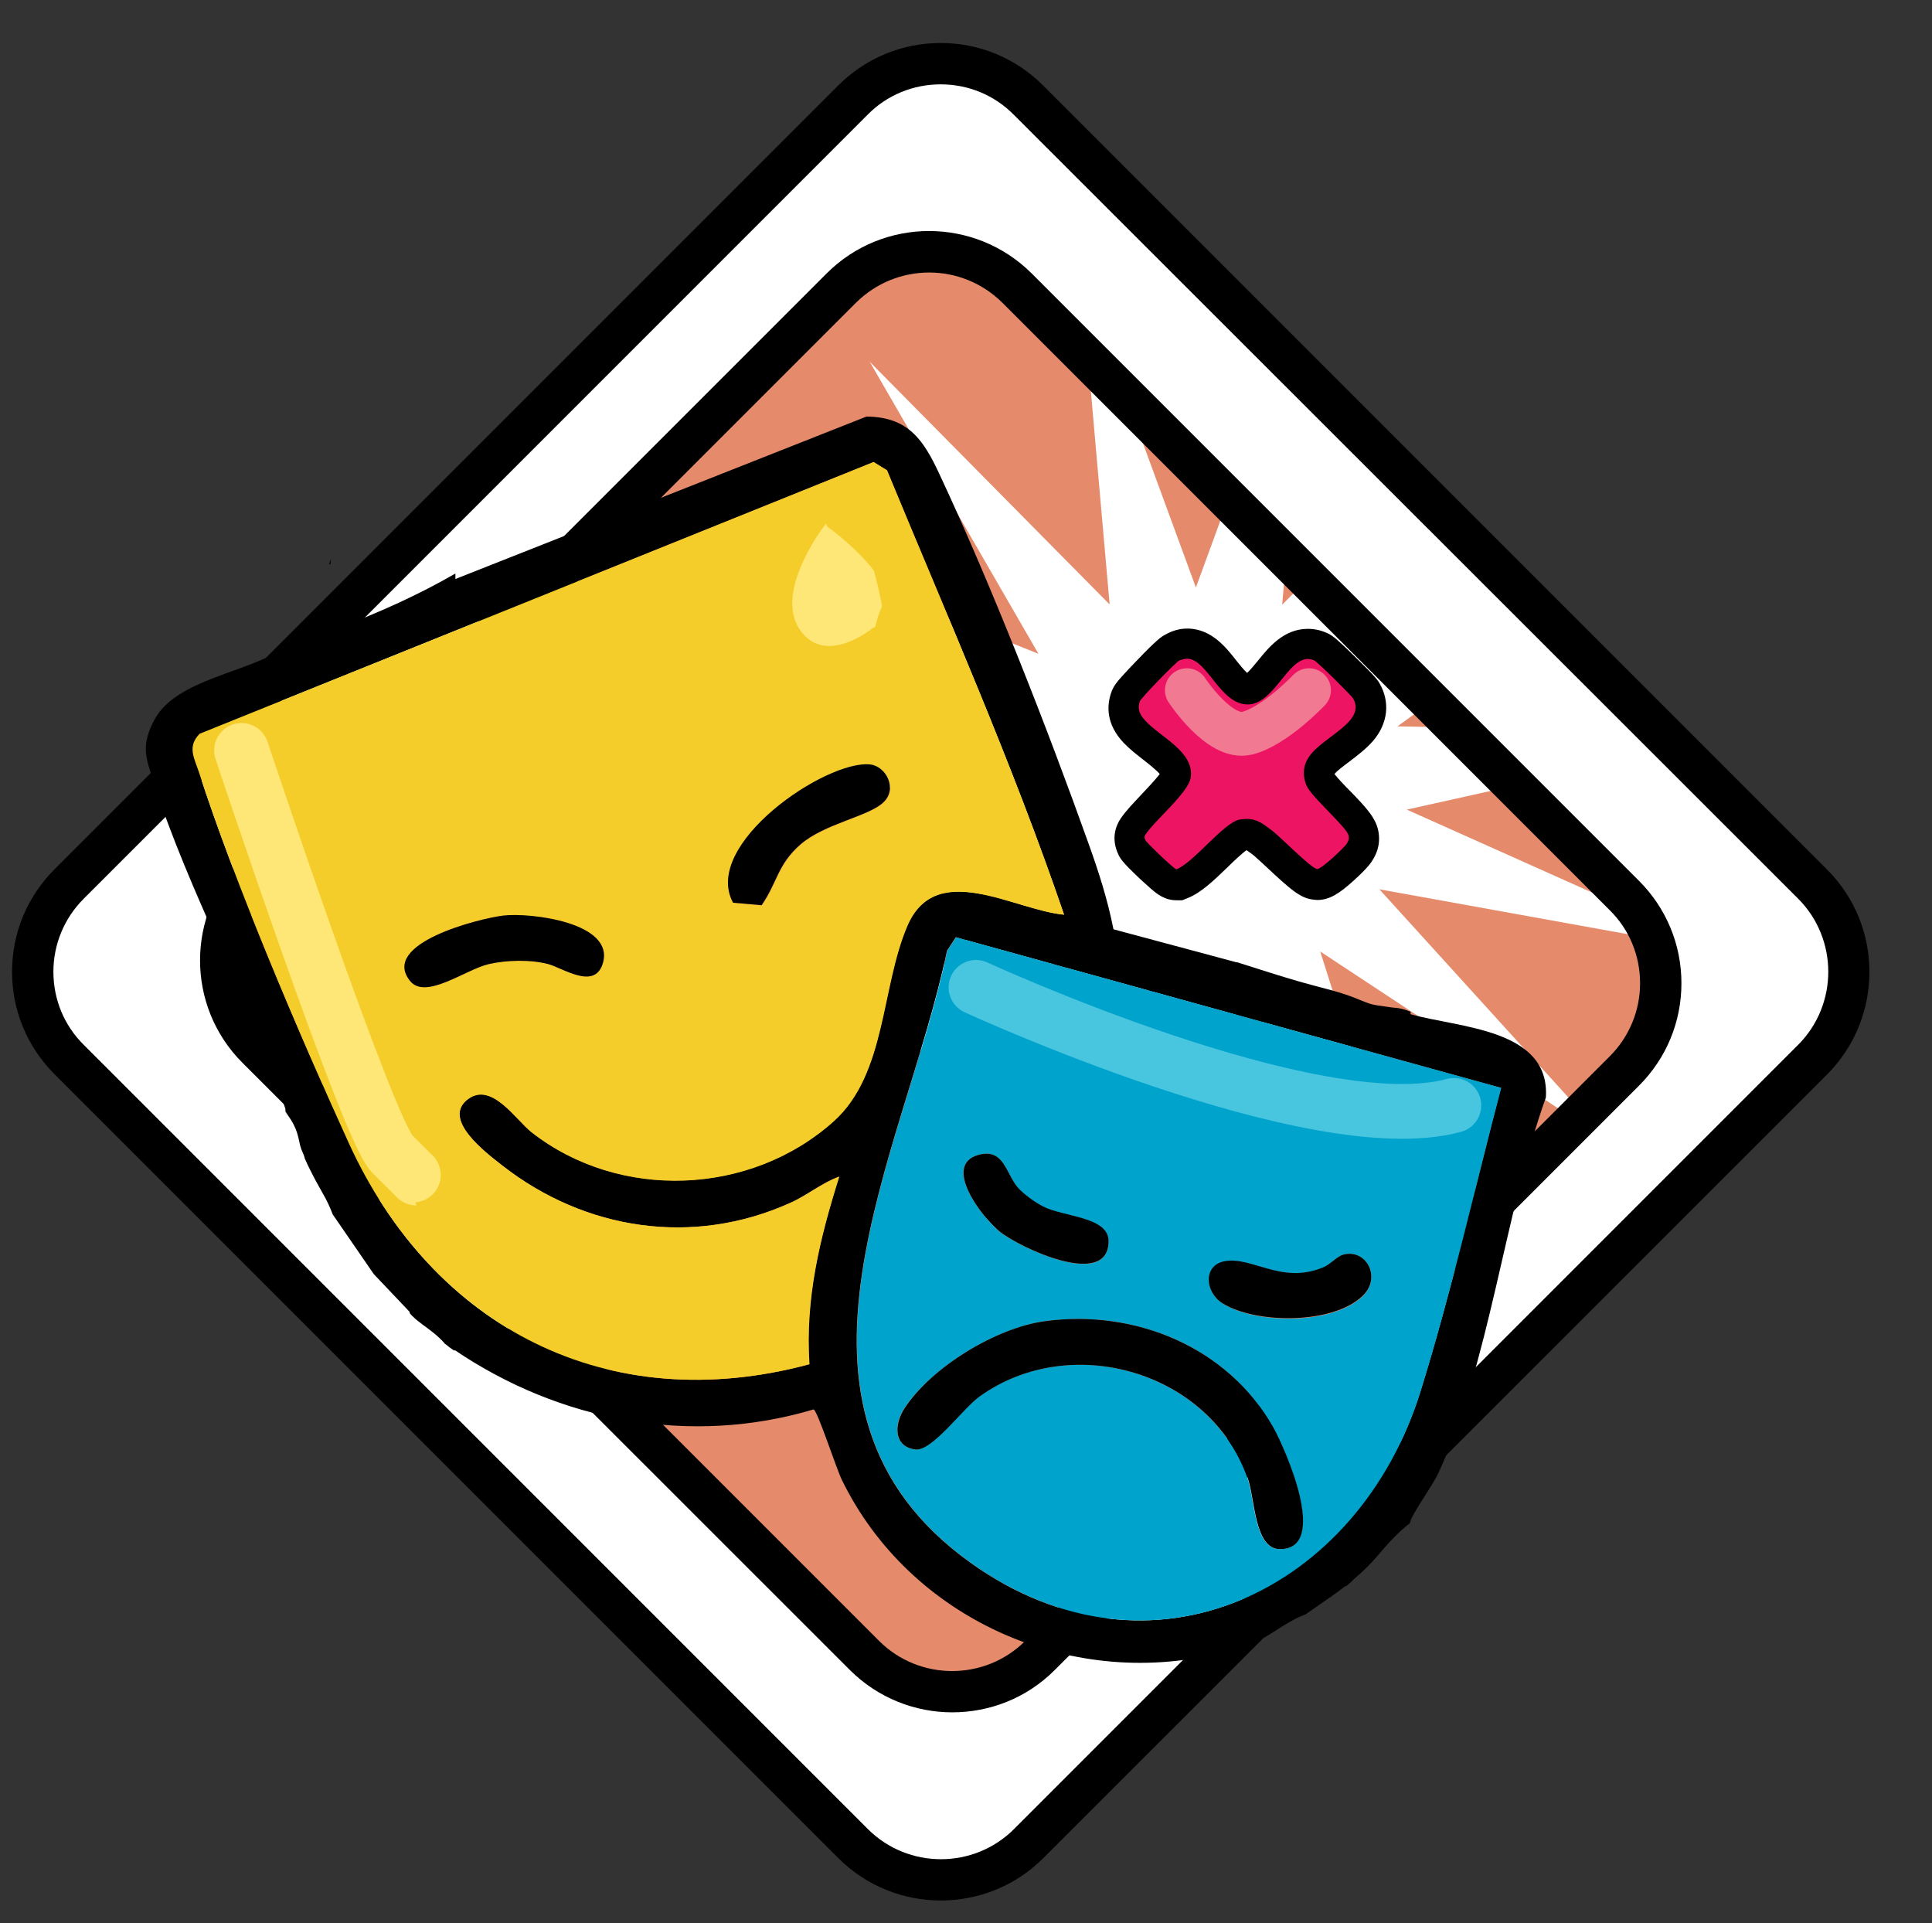 <?xml version="1.0" encoding="utf-8"?>
<!-- Generator: Adobe Illustrator 29.1.0, SVG Export Plug-In . SVG Version: 9.03 Build 55587)  -->
<svg version="1.1" id="Layer_1" xmlns="http://www.w3.org/2000/svg" xmlns:xlink="http://www.w3.org/1999/xlink" x="0px" y="0px"
	 viewBox="0 0 705.5 702.2" style="enable-background:new 0 0 705.5 702.2;" xml:space="preserve">
<rect x="0" y="0" width="705.5" height="702.2" fill="#333333" stroke="none"/>
<style type="text/css">
	.Drop_x0020_Shadow{fill:none;}
	.Round_x0020_Corners_x0020_2_x0020_pt{fill:#FFFFFF;stroke:#000000;stroke-miterlimit:10;}
	.Live_x0020_Reflect_x0020_X{fill:none;}
	.Bevel_x0020_Soft{fill:url(#SVGID_1_);}
	.Dusk{fill:#FFFFFF;}
	.Foliage_GS{fill:#FFDD00;}
	.Pompadour_GS{fill-rule:evenodd;clip-rule:evenodd;fill:#44ADE2;}
	.st0{fill:#E58B6B;}
	.st1{fill:#FFFFFF;}
	.st2{fill:#F5CD2A;}
	.st3{fill:#00A3CC;}
	.st4{fill:#ED1463;}
	.st5{fill:none;stroke:#FEE777;stroke-width:20;stroke-linecap:round;stroke-miterlimit:10;}
	.st6{fill:none;stroke:#48C5DF;stroke-width:20;stroke-linecap:round;stroke-miterlimit:10;}
	.st7{fill:#FEE777;}
	.st8{fill:none;stroke:#F27992;stroke-width:16;stroke-linecap:round;stroke-miterlimit:10;}
	.st9{fill:#84C77F;}
	.st10{fill:#FFFFFF;stroke:#000000;stroke-width:15;stroke-miterlimit:10;}
	.st11{clip-path:url(#SVGID_00000159440524763931608990000002228748451563860410_);}
	.st12{fill:#E95728;}
	.st13{fill:#6CBE45;}
	.st14{fill:#7A51A1;}
	.st15{fill:#48C5DF;}
	.st16{fill:#424EA1;}
	.st17{fill:#C24097;}
	.st18{fill:#E8E8E8;}
	.st19{fill:#E8E8E8;stroke:#FFFFFF;stroke-width:30;stroke-linecap:round;stroke-miterlimit:10;}
	.st20{clip-path:url(#SVGID_00000016790977730280872820000000581895162931309230_);}
	.st21{fill:#FBCAB3;}
	.st22{fill:#EADDA8;}
	.st23{fill:#ECE8A0;}
	.st24{fill:#E53839;}
	.st25{fill:#F2D6E7;}
	.st26{fill:#FBD3BF;}
	.st27{fill:#E43E40;}
	.st28{fill:#DA363A;}
	.st29{fill:#F7BEAB;}
	.st30{fill:#FBD3CE;}
	.st31{fill:#FBD4C4;}
	.st32{fill:#BF92C2;}
	.st33{fill:#E33F47;}
	.st34{fill:#F7B7A8;}
	.st35{fill:#60181E;}
	.st36{fill:#791318;}
	.st37{fill:#AA78B4;}
	.st38{fill:#B088BE;}
	.st39{fill:#F0B3A5;}
	.st40{fill:#F4A6A3;}
	.st41{fill:#B87EB6;}
	.st42{fill:#9967AB;}
	.st43{fill:#647262;}
	.st44{fill:none;}
	.st45{fill:#EFEFEF;}
	.st46{fill:#F1EA96;}
	.st47{fill:#F6C259;}
	.st48{fill:#FBB040;}
	.st49{clip-path:url(#SVGID_00000085957377920405834150000015383526720793056391_);}
</style>
<linearGradient id="SVGID_1_" gradientUnits="userSpaceOnUse" x1="-2080.89" y1="2199.998" x2="-2080.183" y2="2200.705">
	<stop  offset="0" style="stop-color:#DEDFE3"/>
	<stop  offset="0.174" style="stop-color:#D8D9DD"/>
	<stop  offset="0.352" style="stop-color:#C9CACD"/>
	<stop  offset="0.532" style="stop-color:#B4B5B8"/>
	<stop  offset="0.714" style="stop-color:#989A9C"/>
	<stop  offset="0.895" style="stop-color:#797C7E"/>
	<stop  offset="1" style="stop-color:#656B6C"/>
</linearGradient>
<g>
	<g>
		<g>
			<path class="st0" d="M315.9,604.7L93.7,382.4c-17.6-17.6-17.6-46.1,0-63.6L307.5,105c17.6-17.6,46.1-17.6,63.6,0l222.3,222.3
				c17.6,17.6,17.6,46.1,0,63.6L379.6,604.7C362,622.2,333.5,622.2,315.9,604.7z"/>
			<path d="M347.7,622.7c-12.9,0-25.8-4.9-35.6-14.7L90.3,386.2c-19.6-19.6-19.6-51.6,0-71.2l213.4-213.4
				c19.6-19.6,51.6-19.6,71.2,0l221.8,221.8c9.5,9.5,14.7,22.2,14.7,35.6s-5.2,26.1-14.7,35.6L383.3,608
				C373.5,617.8,360.6,622.7,347.7,622.7z M319.3,600.9c15.7,15.7,41.3,15.7,57,0l213.4-213.4c7.6-7.6,11.8-17.7,11.8-28.5
				c0-10.8-4.2-20.9-11.8-28.5L367.8,108.7c-15.7-15.7-41.3-15.7-57,0L97.4,322.1c-15.7,15.7-15.7,41.3,0,57L319.3,600.9z"/>
		</g>
		<path class="st1" d="M586.6,416.3c0.1,0,0.1-0.1,0.2-0.1l-83.1-91.5l115.7,20.9c-0.1-0.9-0.2-1.9-0.2-2.8l-105.5-47.2l62-13.8
			c-7.3-4.7-14.2-10-20.8-15.7l-44.6-0.9l25.1-18.1c-1.4-1.6-2.8-3.1-4.2-4.7c-4-4.5-7.8-9.1-11.6-13.8l-25.4,10.1l14-24.2
			c-3.8-4.7-7.6-9.3-11.5-13.8c-1.3-1.6-2.7-3.1-4.1-4.6l-24.4,24.7l4-45.5c-4.9-4.6-10-9.2-15.1-13.6c-0.3-0.2-0.5-0.5-0.8-0.7
			l-19.6,53.5L399,111.8c-1.3-1.2-2.5-2.3-3.7-3.5l9.9,112.4l-87.6-88.6l61.6,106.6l-118-47.1L363,265.1l-127.9,2.6l124.6,27.8
			l-115.8,51.8l125.7-22.7L286,416.8l105.1-69.4l-36.9,116.4l66.3-104l16.1,120.6l16.1-120.6l66.3,104l-36.9-116.4L586.6,416.3z"/>
		<g>
			<path class="st1" d="M661.8,322.8L375.6,36.5c-17.7-17.7-46.4-17.7-64.1,0L25.2,322.8c-17.7,17.7-17.7,46.4,0,64.1l286.3,286.3
				c17.7,17.7,46.4,17.7,64.1,0l286.3-286.3C679.5,369.2,679.5,340.5,661.8,322.8z M593.1,391.1L379.8,604.5
				c-17.7,17.7-46.4,17.7-64.1,0L93.9,382.6c-17.7-17.7-17.7-46.4,0-64.1l213.4-213.4c17.7-17.7,46.4-17.7,64.1,0L593.1,327
				C610.8,344.7,610.8,373.4,593.1,391.1z"/>
			<path d="M343.5,693.9c-13.5,0-27.1-5.2-37.4-15.5L19.9,392.2c-10-10-15.5-23.3-15.5-37.4c0-14.1,5.5-27.4,15.5-37.4L306.1,31.2
				c10-10,23.3-15.5,37.4-15.5c14.1,0,27.4,5.5,37.4,15.5l286.3,286.3c20.6,20.6,20.6,54.1,0,74.8L380.9,678.5
				C370.6,688.8,357,693.9,343.5,693.9z M343.5,30.8c-10.1,0-19.6,3.9-26.7,11.1L30.6,328.1c-7.1,7.1-11.1,16.6-11.1,26.7
				s3.9,19.6,11.1,26.7l286.3,286.3c14.7,14.7,38.7,14.7,53.4,0l286.3-286.3c14.7-14.7,14.7-38.7,0-53.4L370.2,41.9
				C363.1,34.7,353.6,30.8,343.5,30.8z M347.7,625.2c-13.5,0-27.1-5.2-37.4-15.5L88.5,388c-20.6-20.6-20.6-54.1,0-74.8L301.9,99.8
				c20.6-20.6,54.1-20.6,74.8,0l221.8,221.8c10,10,15.5,23.3,15.5,37.4c0,14.1-5.5,27.4-15.5,37.4L385.1,609.8
				C374.8,620.1,361.3,625.2,347.7,625.2z M339.3,99.5c-9.7,0-19.3,3.7-26.7,11L99.2,323.9c-14.7,14.7-14.7,38.7,0,53.4L321,599.1
				c14.7,14.7,38.7,14.7,53.4,0l213.4-213.4c7.1-7.1,11.1-16.6,11.1-26.7s-3.9-19.6-11.1-26.7L366,110.5
				C358.6,103.2,349,99.5,339.3,99.5z"/>
		</g>
	</g>
	<g>
		<path d="M120.7,205.9v-2c-0.1,0.8-0.3,1.5-0.6,2.2C120.3,206,120.5,206,120.7,205.9z"/>
		<path d="M515.1,370.3v-0.9c-0.5-0.2-1.1-0.4-1.6-0.6c-0.4-0.1-0.8-0.3-1.3-0.4c-0.1,0-0.5-0.1-0.9-0.2c-0.1,0-0.4,0-0.7-0.1
			c-0.3,0-0.5-0.1-0.8-0.1c-1.3-0.1-2.6-0.3-3.9-0.5c-2.1-0.3-4.2-0.5-6.2-1.2c-1.6-0.6-3.2-1.2-4.8-1.9c-6.6-2.6-13.5-4-20.4-6
			c-7.2-2.1-14.4-4.4-21.6-6.7c-0.4-0.1-0.8-0.3-1.2-0.4v0.1l-45.1-12.1c-2.1-10.7-5.4-21-9.1-31.3c-14.9-41.8-35.8-95.2-54.6-135.2
			c-5.7-12.2-11.3-20.6-26.5-20.7l-150.1,59.3v-2c-13.5,7.8-27.8,14.2-42.3,19.7c-6.5,2.4-13.1,4.7-19.8,6.7l0,0.4
			c-12.8,9.3-39.7,11.6-47.7,26.4c-5.2,9.7-3.3,13.8-0.3,23.3c12.7,39.6,34.8,79.1,48,118.9c0,0.4,0,0.8,0.1,1.2
			c0.2,0.5,0.5,1.1,0.7,1.6c-1.2-3-0.3-1,0.2-0.3c0.4,0.6,0.8,1.2,1.2,1.8c1.1,1.8,2,3.9,2.5,6c0.3,1.2,0.5,2.4,0.8,3.5
			c0.4,1.5,1.3,2.9,1.6,4.4c0,0,0,0,0,0c0.3,0.7,0.7,1.5,1,2.2c0.7,1.4,1.3,2.7,2,4c1.4,2.8,3,5.4,4.5,8.2c1,1.9,1.9,3.9,2.7,6
			l15,21.8l13.1,13.8l0,0.4c0.2,0.3,0.5,0.6,0.7,0.8c0.2,0.2,0.3,0.4,0.5,0.5c0.5,0.5,0.9,0.9,1.4,1.3c0.1,0.1,0.3,0.2,0.4,0.3
			c0.5,0.4,1,0.7,1.4,1.1c2.9,2.1,5.8,4.2,8.2,6.9c0.1,0.1,0.2,0.2,0.2,0.3c0.6,0.3,1.3,1,1.7,1.3c0.6,0.4,1.2,0.9,1.9,1.3v-0.3
			c38.5,26.1,86.1,35.1,131.1,21.7c1.4,0.3,8.3,21.7,10.4,25.9c24.7,50.4,82.9,76.3,137,63.3c3.8-2.2,7.9-3.5,12.1-4.5
			c0.9-0.2,1.8-0.4,2.7-0.6c0.4-0.1,1.7-0.7,2.3-0.8c0.1-0.1,0.3-0.1,0.4-0.2c0.7-0.4,1.3-0.8,2-1.2c2.8-1.7,5.5-3.6,8.4-5.1
			c1.4-0.8,2.9-1.4,4.4-2c3.3-2.3,6.6-4.6,9.9-6.9c1-0.7,2-1.5,3-2.2c0.4-0.3,0.8-0.6,1.2-0.9c0.4-0.3,0.6-0.4,0.7-0.3
			c1.1-0.8,2.2-2,3.1-2.8c3.2-2.7,6.1-5.6,8.8-8.8c2.7-3.2,5.4-6.2,8.5-9c0.9-0.8,1.8-1.6,2.8-2.3c0-0.1,0-0.2,0.1-0.3
			c0.7-3.3,8.1-13.2,10.3-18c18.7-40,24.2-94.9,39.3-137.2C566.1,375.5,532.6,375.3,515.1,370.3z M183.3,425.5
			c30.3,23.7,69.7,29.7,105.2,13.7c6.3-2.8,11.5-7.3,17.9-9.6c-7.1,22.5-12.5,44.6-10.9,68.5C222,517.9,158,484.8,127.2,417
			c-17.9-39.3-41.5-94.6-54.6-135.2c-1.7-5.1-4.3-9.2,0.3-13.9L319,168.7l4.9,3c22.1,53.7,45.9,107.2,64.6,162.2
			c-18.3-1.7-46.7-20.3-57.2,4c-9.7,22.5-7.7,54.1-26.9,71.4c-30.3,27.2-78.2,29.2-110.4,4c-5.7-4.5-14.4-18.3-23-12.2
			C160.9,408.5,177.5,420.9,183.3,425.5z M518.7,507.9c-22.6,72.8-98.3,109.9-164.3,62.7c-79.1-56.6-23.8-150-8.6-223.5l3.2-4.9
			l199.1,55C538.5,434,530,471.6,518.7,507.9z"/>
		<path d="M509.9,368c0.7,0.1,1.1,0.1,1.3,0.2C510.7,368,510,367.9,509.9,368z"/>
		<path class="st2" d="M388.6,334c-18.3-1.7-46.7-20.3-57.2,4c-9.7,22.5-7.7,54.1-26.9,71.4c-30.3,27.2-78.2,29.2-110.4,4
			c-5.7-4.5-14.4-18.3-23-12.2c-10.2,7.3,6.4,19.7,12.3,24.3c30.3,23.7,69.7,29.7,105.2,13.7c6.3-2.8,11.5-7.3,17.9-9.6
			c-7.1,22.5-12.5,44.6-10.9,68.5C222,517.9,158,484.8,127.2,417c-17.9-39.3-41.5-94.6-54.6-135.2c-1.7-5.1-4.3-9.2,0.3-13.9
			L319,168.7l4.9,3C346.1,225.4,369.8,279,388.6,334z M267.7,329.6l10.5,1c5.8-8.3,5.8-14.9,14.2-22.2c8.9-7.7,25-10.3,30.3-15.4
			c5.2-5.1,0.8-13.2-4.9-13.8C301.7,277.4,256.2,308.3,267.7,329.6z M183.7,334.3c-8.7,1-44.8,10.1-34,23.8
			c5.7,7.2,20.5-4.2,28.8-6.1c6.6-1.5,15.2-1.7,21.7,0c5.2,1.4,16.9,9.6,19.9-0.2C224.7,336.8,193.6,333.2,183.7,334.3z"/>
		<path class="st3" d="M349.1,342.2l199.1,55c-9.7,36.8-18.1,74.3-29.4,110.7c-22.6,72.8-98.3,109.9-164.3,62.7
			c-79.1-56.6-23.8-150-8.6-223.5L349.1,342.2z M357.2,421.7c-13.4,3.8,1.7,23.1,7.8,28c7.4,5.9,40,21.3,39.8,3.4
			c-0.1-8.8-16.6-8.7-23.9-12.5c-3-1.5-7.1-4.4-9.2-6.9C367.4,428.6,366.6,419,357.2,421.7z M490.5,458.1c-2.3,0.6-4.8,3.7-7.4,4.8
			c-15.2,6.1-25.9-4.2-35.9-2.3c-7.8,1.4-7.3,11.3-0.6,15.4c12.2,7.6,40.1,7.8,51-2.7C504.7,466.4,498.8,455.8,490.5,458.1z
			 M381.5,482.4c-17.8,2.4-41.6,16.9-51.4,32c-3.7,5.7-3.9,13.6,4,14.8c6.1,0.9,17.4-15,23.6-19.4c33.3-23.8,84.1-9.1,97.8,29.8
			c2.7,7.5,2.4,25.9,11.7,26c18.3,0.2,2.2-36.5-2.5-44.7C448.2,491.7,414.4,477.9,381.5,482.4z"/>
		<g>
			<path class="st4" d="M429.6,323.2c-2.4,0-3.7-0.9-9.6-6.4c-5.9-5.6-6.3-6.5-6.7-7.3c-1.3-2.7-1.1-5.3,0.4-7.5
				c1.5-2.3,4.1-5,7-8.1c2.8-2.9,8-8.4,8.6-10.4c0.4-3.2-3.3-6.4-8.5-10.4c-2.3-1.8-4.7-3.6-6.6-5.6c-1.4-1.5-5.5-5.9-3.3-12.6
				c0.4-1.2,0.7-2.1,8.1-9.8c7.1-7.3,8.3-8,8.9-8.3c1.9-1.1,3.7-1.6,5.6-1.6c0.2,0,0.3,0,0.5,0c5.8,0.3,9.7,5.2,13.1,9.5
				c2.8,3.5,5.7,7.2,8.5,7.2c2.4,0,5.4-3.7,8-6.9c3.7-4.5,7.8-9.6,14-9.6c1.6,0,3.1,0.3,4.6,1c0.9,0.4,1.8,0.8,8.9,7.8
				c6.9,6.8,7.5,7.9,7.9,8.4c2.7,4.7,2,10-1.8,14.5c-2.1,2.5-5,4.6-7.8,6.7c-2.3,1.7-4.7,3.5-6.1,5.1c-1.7,1.9-2,3.8-1.1,6
				c0.6,1.3,4.5,5.3,6.9,7.7c5.7,5.9,8.4,8.8,8.9,12.1c0.4,3-0.5,4.9-1.4,6.4c-1.1,1.8-4.7,5.2-6.2,6.5c-5.2,4.7-7.2,5.5-9.4,5.5
				h-0.3l-0.3,0c-2.9-0.3-5.5-2.4-14.4-10.7c-1.9-1.8-4-3.8-4.8-4.3l-0.5-0.4c-3.1-2.3-3.9-2.9-5.5-2.9c-0.4,0-0.9,0-1.5,0.1
				c-1.8,0.5-6.6,5.1-9.4,7.9c-4.5,4.3-8.7,8.4-12.7,10l-1,0.4C430.6,323.1,429.6,323.2,429.6,323.2z"/>
			<path d="M433.5,240.5c0.1,0,0.1,0,0.2,0c7.3,0.4,11.9,16.7,21.9,16.7c9.5,0,14.5-16.6,22-16.6c0.8,0,1.5,0.2,2.3,0.5
				c1.1,0.5,13.5,12.7,14.2,13.9c1.7,2.9,0.9,5.7-1.2,8.1c-3.4,4-10.2,7.7-13.8,11.8c-3.1,3.5-3.8,7.6-2,11.9
				c1.8,4.3,14.9,15.3,15.4,18.4c0.2,1.2-0.1,1.8-0.7,2.8c-0.9,1.5-9.2,9.3-10.8,9.3c0,0,0,0,0,0c-2.2-0.2-13.4-11.7-16.3-13.9
				c-3.3-2.5-5.6-4.4-9.4-4.4c-0.8,0-1.6,0.1-2.5,0.2c-5.9,1-16.8,15.7-23.2,18.2c0,0,0,0,0,0c-0.8,0-10.8-9.6-11.3-10.6
				c-0.4-0.8-0.6-1.3,0-2.1c3.3-5.1,15.7-15.3,16.5-20.8c1.4-9.4-11-14.7-16.5-20.7c-2-2.1-3.1-4.2-2.1-7.1c0.4-1.2,13-14.2,14.5-15
				C431.5,240.9,432.5,240.5,433.5,240.5 M433.5,229.5c-2.8,0-5.6,0.8-8.3,2.4c-1.1,0.6-2.5,1.4-10.1,9.3c-1.9,1.9-3.6,3.8-4.9,5.2
				c-2.3,2.5-3.7,4.2-4.5,6.7c-1.5,4.5-1.9,11.2,4.6,18.1c2.2,2.3,4.8,4.3,7.2,6.2c1.7,1.3,4.7,3.7,6,5.2c-1.6,2.1-4.8,5.5-6.7,7.5
				c-3.1,3.3-5.8,6.1-7.6,8.8c-1.6,2.4-3.6,7-0.9,12.9c0.7,1.5,1.2,2.7,7.9,9c1.1,1,2.7,2.5,4.1,3.7c2.1,1.8,4.9,4.2,9.3,4.2h2.1
				l2-0.8c5-2,9.6-6.5,14.5-11.2c2-2,5.3-5.1,7-6.3c0.6,0.4,1.5,1.1,2.2,1.6l0.5,0.4c0.6,0.5,2.8,2.5,4.4,4
				c9.2,8.6,12.7,11.7,17.6,12.1c0.3,0,0.7,0.1,1.1,0.1c4.5,0,8.1-2.4,13.1-6.9c5.6-5,6.8-7.1,7.2-7.8c0.9-1.5,2.9-4.9,2.1-10
				c-0.8-5.1-4.4-8.9-10.4-15.1c-1.8-1.8-4.6-4.7-5.7-6.2c0,0,0-0.1,0.1-0.1c1-1.2,3.3-2.9,5.3-4.4c3-2.3,6.1-4.6,8.7-7.6
				c5.4-6.3,6.3-14.1,2.4-20.9c-0.6-1.1-1.3-2.3-8.8-9.6c-7.8-7.7-8.9-8.2-10.5-8.9c-2.2-1-4.5-1.5-6.9-1.5
				c-8.8,0-14.3,6.7-18.3,11.7c-1.1,1.3-2.7,3.3-3.9,4.4c-1.2-1.1-3-3.3-4-4.6c-3.7-4.7-8.8-11.2-17.2-11.6
				C434,229.5,433.8,229.5,433.5,229.5L433.5,229.5z"/>
		</g>
		<path d="M183.7,334.3c9.9-1.2,41,2.5,36.4,17.5c-3,9.8-14.6,1.6-19.9,0.2c-6.5-1.7-15.1-1.5-21.7,0c-8.4,1.9-23.2,13.3-28.8,6.1
			C138.8,344.4,174.9,335.4,183.7,334.3z"/>
		<path d="M267.7,329.6c-11.6-21.3,34-52.2,50-50.5c5.8,0.6,10.2,8.8,4.9,13.8c-5.3,5.2-21.4,7.7-30.3,15.4
			c-8.4,7.3-8.4,13.8-14.2,22.2L267.7,329.6z"/>
		<path d="M381.5,482.4c32.9-4.5,66.7,9.4,83.3,38.5c4.7,8.2,20.8,44.9,2.5,44.7c-9.3-0.1-9-18.5-11.7-26
			c-13.7-38.9-64.5-53.6-97.8-29.8c-6.2,4.4-17.5,20.3-23.6,19.4c-7.9-1.1-7.7-9-4-14.8C339.9,499.3,363.7,484.8,381.5,482.4z"/>
		<path d="M490.5,458.1c8.3-2.3,14.2,8.3,7,15.1c-10.9,10.4-38.8,10.2-51,2.7c-6.6-4.1-7.2-13.9,0.6-15.4c10-1.9,20.8,8.5,35.9,2.3
			C485.7,461.8,488.2,458.7,490.5,458.1z"/>
		<path d="M357.2,421.7c9.4-2.7,10.2,6.9,14.5,11.9c2.2,2.5,6.3,5.4,9.2,6.9c7.3,3.8,23.8,3.7,23.9,12.5c0.2,17.9-32.4,2.6-39.8-3.4
			C358.9,444.8,343.9,425.5,357.2,421.7z"/>
	</g>
	<path class="st5" d="M88.2,274c0,0,46.1,138.5,55,147.3s8.8,8.8,8.8,8.8"/>
	<path class="st6" d="M356.4,360.5c0,0,123.6,57,174.5,43.1"/>
	<path class="st7" d="M318.5,229.4l1.1-0.5c0.6-2.6,1.4-5.2,2.5-7.6c-0.8-4.2-1.7-8.3-2.8-12.3c-0.1-0.3-0.2-0.6-0.3-0.8
		c-6.4-8.2-14.8-14.4-16.9-15.9l-0.5-1.1c0,0-18.9,23.9-9.8,38.3C301,243.8,318.5,229.5,318.5,229.4L318.5,229.4z"/>
	<path class="st8" d="M433.4,252c0,0,11.9,18.2,22,15.7c10.1-2.5,22.6-15.7,22.6-15.7"/>
</g>
</svg>
